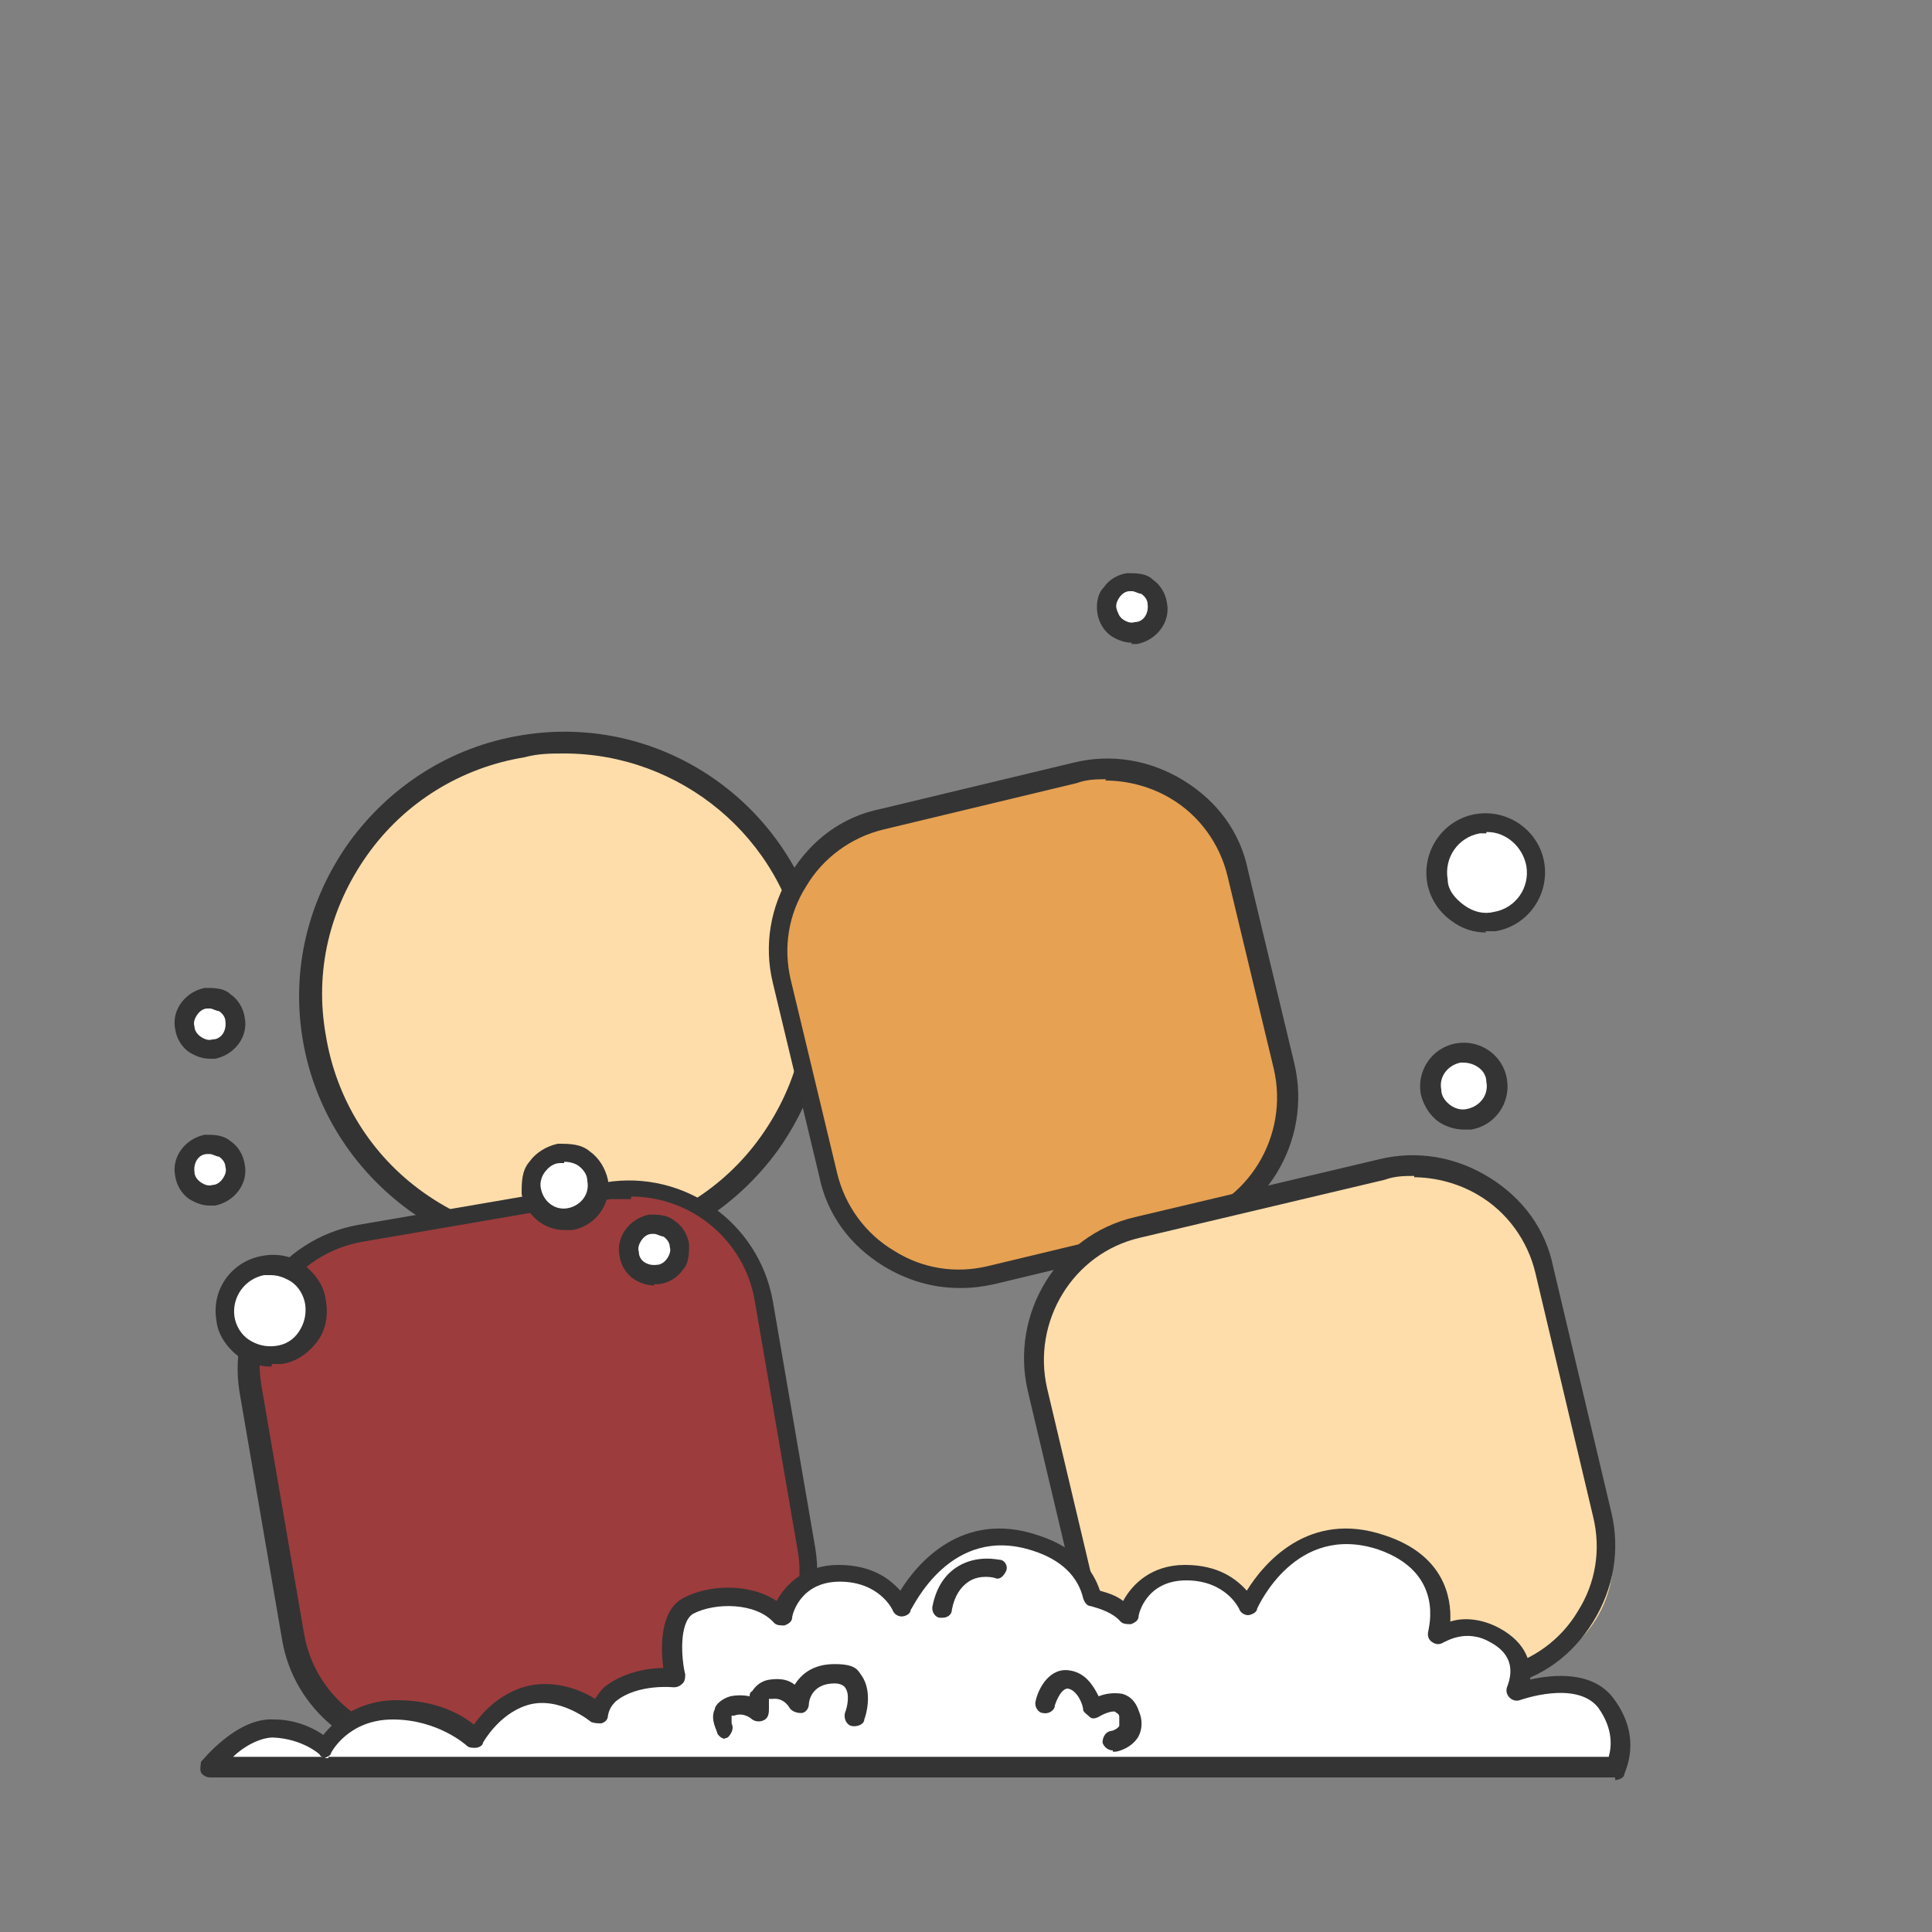 <svg viewBox="0 0 150 150" version="1.1" xmlns="http://www.w3.org/2000/svg" id="Calque_1">
  
  <rect x="0" y="0" width="150" height="150" fill="#808080" stroke="none"/>
  
  <defs>
    <style>
      .st0 {
        fill: #ffebd2;
      }

      .st1 {
        fill: #9d3c3d;
      }

      .st2 {
        fill: #fedaa7;
      }

      .st3 {
        fill: #f39978;
      }

      .st4 {
        fill: #fff;
      }

      .st5 {
        fill: #343434;
      }

      .st6 {
        fill: #e6a153;
      }

      .st7 {
        fill: #fda;
      }

      .st8 {
        fill: #333;
      }
    </style>
  </defs>
  <g>
    <g>
      <circle r="19.6" cy="77.3" cx="43.8" class="st7"></circle>
      <path d="M43.7,97.8c-4.2,0-8.4-1.3-11.9-3.8-4.4-3.2-7.4-7.9-8.3-13.3-.9-5.4.4-10.8,3.6-15.3,3.2-4.4,7.9-7.4,13.3-8.3,11.2-1.9,21.7,5.7,23.6,16.9h0c.9,5.4-.4,10.8-3.6,15.3-3.2,4.4-7.9,7.4-13.3,8.3-1.1.2-2.3.3-3.4.3h0ZM43.8,58.5c-1,0-2,0-3.1.3-4.9.8-9.3,3.5-12.2,7.6-2.9,4.1-4.1,9-3.2,14,.8,4.9,3.5,9.3,7.6,12.2,4.1,2.9,9,4.1,14,3.2,4.9-.8,9.3-3.5,12.2-7.6s4.1-9,3.2-14h0c-1.5-9.2-9.5-15.7-18.5-15.7h0Z" class="st8"></path>
    </g>
    <g>
      <rect transform="translate(-16.2 20.7) rotate(-13.4)" ry="9.9" rx="9.9" height="36.3" width="36.3" y="61.3" x="62" class="st6"></rect>
      <path d="M74.5,100c-2.1,0-4.1-.6-5.9-1.7-2.6-1.6-4.4-4-5-7l-3.6-15c-.7-2.9-.2-5.9,1.4-8.5s4-4.4,7-5l15-3.6c2.9-.7,5.9-.2,8.5,1.4,2.6,1.6,4.4,4,5,7l3.6,15c1.4,6-2.3,12.1-8.3,13.5l-15,3.6c-.9.2-1.7.3-2.6.3h0ZM85.9,60.5c-.7,0-1.5,0-2.3.3l-15,3.6c-2.5.6-4.7,2.2-6,4.4-1.4,2.2-1.8,4.8-1.2,7.3l3.6,15c.6,2.5,2.2,4.7,4.4,6,2.2,1.4,4.8,1.8,7.3,1.2l15-3.6c5.2-1.2,8.4-6.5,7.2-11.7l-3.6-15c-.6-2.5-2.2-4.7-4.4-6-1.5-.9-3.3-1.4-5.1-1.4h0Z" class="st5"></path>
    </g>
    <g>
      <rect transform="translate(-18.6 8.6) rotate(-9.7)" ry="10.2" rx="10.2" height="40.5" width="40.5" y="93.9" x="20.8" class="st1"></rect>
      <path d="M33,136.6c-5.4,0-10.2-3.9-11.1-9.3l-3.3-19.2c-1-6.1,3.1-11.9,9.2-13l19.2-3.3c6.1-1,11.9,3.1,13,9.2l3.3,19.2c1,6.1-3.1,11.9-9.2,13l-19.2,3.3c-.6.1-1.3.2-1.9.2h0ZM49,93.1h-1.6l-19.2,3.3c-5.3.9-8.8,5.9-7.9,11.2l3.3,19.2c.9,5.3,5.9,8.8,11.2,7.9l19.2-3.3c2.6-.4,4.8-1.8,6.3-4,1.5-2.1,2.1-4.7,1.6-7.2l-3.3-19.2c-.8-4.7-4.9-8.1-9.6-8.1h0v.2Z" class="st8"></path>
    </g>
    <g>
      <rect transform="translate(-23.3 26.9) rotate(-13.4)" ry="8.8" rx="8.8" height="40.5" width="40.5" y="92.3" x="82.4" class="st7"></rect>
      <path d="M95.3,135.7c-5.1,0-9.7-3.5-11-8.7l-4.5-19c-1.4-6,2.3-12.1,8.3-13.5l19-4.5c2.9-.7,5.9-.2,8.5,1.4s4.4,4,5,7l4.5,19c.7,2.9.2,5.9-1.4,8.5s-4,4.4-7,5l-19,4.5c-.9.2-1.7.3-2.6.3h.2ZM109.8,91.3c-.7,0-1.5,0-2.3.3l-19,4.5c-5.2,1.2-8.4,6.5-7.2,11.7l4.5,19c1.2,5.2,6.5,8.4,11.7,7.2l19-4.5c2.5-.6,4.7-2.2,6-4.4,1.4-2.2,1.8-4.8,1.2-7.3l-4.5-19c-.6-2.5-2.2-4.7-4.4-6-1.5-.9-3.3-1.4-5.1-1.4h.1Z" class="st5"></path>
    </g>
    <g>
      <path d="M124.7,132.2c-2-2.7-7-.8-7-.8.5-1.2.8-3.2-1.7-4.5-2.4-1.3-4.4,0-4.4,0,0,0,1.7-5.2-4.4-7.2-7.2-2.4-10.4,5-10.4,5,0,0-1.1-2.7-4.8-2.7s-4.4,3.4-4.4,3.4c-.7-.8-1.7-1.2-2.8-1.4-.4-1.5-1.5-3.3-4.4-4.2-7.2-2.4-10.4,5-10.4,5,0,0-1.1-2.7-4.8-2.7s-4.4,3.4-4.4,3.4c-1.6-1.9-5.2-2-7.3-.8-2,1.2-1,5.6-1,5.6,0,0-3-.4-5.1,1.3-.5.4-.7.9-.9,1.5,0,0-2.8-2.4-5.8-1.4-2.6.8-3.8,3.3-3.8,3.3,0,0-2.3-2.3-6.2-2.3s-5.5,3-5.5,3c0,0-1.5-1.4-4-1.5s-5,3-5,3h109.1s1.3-2.3-.7-5h.1Z" class="st4"></path>
      <path d="M125.4,138H16.3c-.3,0-.6-.2-.7-.4-.1-.3,0-.6,0-.8.1-.1,2.8-3.5,5.7-3.3,1.7,0,3.1.7,3.8,1.2.8-1,2.6-2.7,5.7-2.7s5,1.1,6,1.9c.6-.9,1.9-2.3,3.8-2.9,2.3-.7,4.5.2,5.6.9.2-.3.4-.6.7-.9,1.5-1.2,3.5-1.5,4.6-1.5-.2-1.5-.3-4.4,1.5-5.4,2-1.1,5.2-1.2,7.3.2.7-1.3,2.2-2.8,4.8-2.8s4,1.1,4.8,2c1.3-2.1,4.8-6.3,10.7-4.3,3.1,1,4.3,2.8,4.8,4.3.7.2,1.3.4,1.8.8.7-1.3,2.2-2.8,4.8-2.8s4,1.1,4.8,2c1.3-2.1,4.8-6.3,10.7-4.3,4.6,1.5,5.2,4.8,5.1,6.7.9-.3,2.3-.3,3.8.5,2.2,1.2,2.5,2.8,2.4,4,1.8-.4,4.9-.7,6.5,1.5h0c2.3,3.1.8,5.7.8,5.9s-.4.4-.7.4h0v-.2h0ZM25.5,136.4h99.4c.2-.7.4-2.1-.8-3.8-1.7-2.2-6.1-.6-6.1-.6-.3.1-.6,0-.8-.2-.2-.2-.3-.5-.2-.8.6-1.5.2-2.7-1.3-3.5-1.9-1.1-3.5,0-3.6,0-.3.2-.6.2-.9,0s-.4-.5-.3-.9c0-.2,1.3-4.5-3.9-6.3-6.4-2.1-9.3,4.4-9.4,4.6,0,.3-.5.5-.7.5-.3,0-.6-.2-.7-.5,0,0-1-2.2-4.1-2.2s-3.7,2.6-3.7,2.8c0,.3-.3.5-.6.6-.3,0-.6,0-.8-.2-.6-.7-1.6-1-2.3-1.2-.3,0-.5-.3-.6-.6-.4-1.7-1.7-3-3.9-3.7-6.4-2.1-9.3,4.4-9.5,4.6,0,.3-.4.5-.7.5h0c-.3,0-.6-.2-.7-.5,0,0-1-2.2-4.1-2.2s-3.7,2.6-3.7,2.8c0,.3-.3.5-.6.6-.3,0-.6,0-.8-.2-1.4-1.6-4.6-1.6-6.3-.7-1.1.7-.9,3.5-.6,4.7,0,.2,0,.5-.2.7s-.4.3-.7.3c0,0-2.8-.3-4.5,1.1-.3.3-.5.6-.6,1.1,0,.3-.2.5-.5.6-.3,0-.5,0-.8-.1,0,0-2.5-2.1-5-1.3-2.2.7-3.4,2.9-3.4,2.9,0,.2-.3.4-.6.4s-.5,0-.7-.2c0,0-2.2-2-5.7-2s-4.8,2.6-4.8,2.6c0,.2-.3.3-.5.4h.3,0ZM18.1,136.4h7c-.1,0-.2,0-.3-.2,0,0-1.3-1.2-3.6-1.3-1,0-2.3.7-3.1,1.5h0Z" class="st5"></path>
    </g>
    <g>
      <circle r="2.6" cy="92.1" cx="43.8" class="st4"></circle>
      <path d="M43.8,95.5c-1.6,0-3-1.2-3.3-2.8,0-.9,0-1.8.6-2.5.5-.7,1.3-1.2,2.2-1.4.9,0,1.8,0,2.5.6.7.5,1.2,1.3,1.4,2.2h0c.3,1.8-.9,3.6-2.8,3.9,0,0-.6,0-.6,0ZM43.8,90.3h-.3c-.5,0-.9.3-1.2.7-.3.4-.4.9-.3,1.3.2,1,1.1,1.7,2.1,1.5s1.7-1.1,1.5-2.1h0c0-.5-.3-.9-.7-1.2-.3-.2-.7-.3-1.1-.3h0Z" class="st8"></path>
    </g>
    <g>
      <circle r="2.6" cy="84.3" cx="113.7" class="st4"></circle>
      <path d="M113.7,87.7c-.7,0-1.4-.2-2-.6-.7-.5-1.2-1.3-1.4-2.2-.3-1.8.9-3.6,2.8-3.9,1.8-.3,3.6.9,3.9,2.8h0c.3,1.8-.9,3.6-2.8,3.9h-.6,0ZM113.7,82.5h-.3c-1,.2-1.7,1.1-1.5,2.1,0,.5.3.9.7,1.2.4.3.9.4,1.3.3,1-.2,1.7-1.1,1.5-2.1,0-.9-.9-1.5-1.8-1.5h.1Z" class="st5"></path>
    </g>
    <g>
      <circle r="2" cy="90.8" cx="16.3" class="st4"></circle>
      <path d="M16.3,93.6c-.6,0-1.1-.2-1.6-.5-.6-.4-1-1.1-1.1-1.8-.3-1.5.8-2.9,2.3-3.2.7,0,1.4,0,2,.5.6.4,1,1.1,1.1,1.8h0c.3,1.5-.8,2.9-2.3,3.2h-.5.1ZM16.3,89.6h-.2c-.7,0-1.1.7-1,1.4,0,.3.2.6.5.8.3.2.6.3.9.2.3,0,.6-.2.8-.5.2-.3.3-.6.2-.9h0c0-.3-.2-.6-.5-.8-.2,0-.5-.2-.7-.2h0Z" class="st8"></path>
    </g>
    <g>
      <circle r="2" cy="97" cx="50.8" class="st4"></circle>
      <path d="M50.8,99.8c-1.3,0-2.5-.9-2.7-2.3-.3-1.5.8-2.9,2.3-3.2.7,0,1.4,0,2,.5.6.4,1,1.1,1.1,1.8h0c0,.7,0,1.5-.5,2-.4.6-1.1,1-1.8,1.1h-.5.1ZM50.8,95.8h-.2c-.3,0-.6.2-.8.5s-.3.6-.2.9c0,.7.7,1.1,1.4,1,.3,0,.6-.2.8-.5s.3-.6.2-.9h0c0-.3-.2-.6-.5-.8-.2,0-.5-.2-.7-.2h0Z" class="st8"></path>
    </g>
    <g>
      <circle r="3.6" cy="101.8" cx="21" class="st4"></circle>
      <path d="M21,106.1c-.9,0-1.8-.3-2.5-.8-.9-.7-1.6-1.7-1.7-2.8-.4-2.4,1.2-4.6,3.6-5,1.1-.2,2.3,0,3.2.7.9.7,1.6,1.7,1.7,2.8.2,1.1,0,2.3-.7,3.2-.7.9-1.7,1.6-2.8,1.7h-.7v.2h-.1ZM21,99h-.5c-1.5.3-2.5,1.7-2.3,3.2.1.7.5,1.4,1.1,1.8s1.3.6,2.1.5,1.4-.5,1.8-1.1.6-1.3.5-2.1h0c-.1-.7-.5-1.4-1.1-1.8-.5-.3-1-.5-1.6-.5h0Z" class="st8"></path>
    </g>
    <g>
      <circle r="2" cy="79.5" cx="16.3" class="st4"></circle>
      <path d="M16.3,82.2c-.6,0-1.1-.2-1.6-.5-.6-.4-1-1.1-1.1-1.8-.3-1.5.8-2.9,2.3-3.2.7,0,1.5,0,2,.5.6.4,1,1.1,1.1,1.8h0c.3,1.5-.8,2.9-2.3,3.2h-.5.1ZM16.3,78.3h-.2c-.3,0-.6.2-.8.5s-.3.6-.2.9c0,.3.2.6.5.8.3.2.6.3.9.2.7,0,1.1-.7,1-1.4,0-.3-.2-.6-.5-.8-.2,0-.5-.2-.7-.2h0Z" class="st8"></path>
    </g>
    <path d="M86.4,135.9c-.4,0-.7-.3-.8-.6,0-.4.2-.8.6-.9.2,0,.6-.2.7-.4v-.7c0-.3-.3-.3-.3-.4-.3-.1-1,.2-1.3.4-.2.1-.5.2-.7,0s-.4-.3-.5-.5c0-.5-.5-1.6-1.2-1.7-.6,0-1,1.3-1,1.3,0,.4-.5.7-.9.6-.4,0-.7-.5-.6-.9.2-1,1.1-2.7,2.7-2.4,1.2.2,1.8,1.2,2.2,2,.5-.2,1.1-.3,1.8-.2.4.1,1,.4,1.3,1.3.4.9.2,1.6,0,2-.5.9-1.6,1.2-1.8,1.2h-.2,0Z" class="st5"></path>
    <path d="M56.4,135c-.3,0-.5-.1-.7-.4,0-.2-.6-1.1-.2-1.9,0-.3.5-.8,1.2-1,.5-.1,1-.1,1.5,0,0-.1,0-.3.2-.4.2-.3.6-.8,1.4-.9.8-.1,1.4,0,1.9.4.5-.8,1.4-1.6,3.1-1.6s1.8.5,2.1.9c.9,1.3.3,3.2.2,3.4,0,.4-.6.6-1,.5s-.6-.6-.5-1c.2-.5.4-1.5,0-2,0,0-.2-.3-.8-.3-1.8,0-2,1.4-2,1.6,0,.4-.3.7-.6.7s-.7-.1-.9-.4c0,0-.4-.8-1.3-.7h-.3v.7c0,.3,0,.7-.3.9s-.7.2-1,0c0,0-.6-.6-1.4-.3h-.2v.6c.2.4,0,.8-.3,1.1,0,0-.3.1-.4.1h.3Z" class="st5"></path>
    <path d="M73.2,125.6h-.2c-.4,0-.7-.5-.6-.9.3-1.5,1-2.5,2-3.1,1.5-.9,3.1-.5,3.2-.5.4,0,.7.5.5.9s-.5.7-.9.5c0,0-1.1-.3-2,.3-.6.4-1.1,1.1-1.3,2.2,0,.4-.4.6-.7.6h0Z" class="st5"></path>
    <g>
      <circle r="3.9" cy="67.8" cx="115.4" class="st4"></circle>
      <path d="M115.4,72.4c-1,0-1.9-.3-2.7-.9-1-.7-1.7-1.8-1.9-3-.4-2.5,1.3-4.9,3.8-5.3,2.5-.4,4.9,1.3,5.3,3.8h0c.4,2.5-1.3,4.9-3.8,5.3h-.8,0ZM115.4,64.7h-.5c-1.7.3-2.8,1.9-2.5,3.6,0,.8.6,1.5,1.3,2s1.5.7,2.3.5c1.7-.3,2.8-1.9,2.5-3.6-.3-1.5-1.6-2.6-3-2.6h-.1Z" class="st5"></path>
    </g>
    <g>
      <circle r="2" cy="47.1" cx="87.9" class="st4"></circle>
      <path d="M87.9,49.9c-.6,0-1.1-.2-1.6-.5-.6-.4-1-1.1-1.1-1.8s0-1.5.5-2c.4-.6,1.1-1,1.8-1.1.7,0,1.5,0,2,.5.6.4,1,1.1,1.1,1.8h0c.3,1.5-.8,2.9-2.3,3.2h-.5,0ZM87.9,45.9h-.2c-.3,0-.6.2-.8.5-.2.3-.3.6-.2.9s.2.6.5.8.6.3.9.2c.7,0,1.1-.7,1-1.4,0-.3-.2-.6-.5-.8-.2,0-.5-.2-.7-.2h0Z" class="st5"></path>
    </g>
  </g>
  <g>
    <g>
      <g>
        <rect transform="translate(-1.8 133.2) rotate(-13.4)" ry="12.2" rx="12.2" height="36.6" width="36.6" y="55.8" x="548" class="st0"></rect>
        <path d="M560.5,95c-5.1,0-9.8-3.5-11-8.7l-3.6-15.1c-1.5-6.1,2.3-12.2,8.4-13.6l15.1-3.6c3-.7,6-.2,8.6,1.4,2.6,1.6,4.4,4.1,5.1,7l3.6,15.1c1.5,6.1-2.3,12.2-8.4,13.6l-15.1,3.6c-.9.2-1.7.3-2.6.3h0ZM572,55.2c-.8,0-1.5,0-2.3.3l-15.1,3.6c-5.3,1.2-8.5,6.5-7.3,11.8l3.6,15.1c1.2,5.3,6.5,8.5,11.8,7.3l15.1-3.6c5.3-1.2,8.5-6.5,7.3-11.8l-3.6-15.1c-.6-2.5-2.2-4.7-4.4-6.1-1.6-1-3.3-1.5-5.1-1.5h0Z" class="st8"></path>
      </g>
      <g>
        <circle transform="translate(227.1 512.3) rotate(-63.4)" r="18.6" cy="72.4" cx="528.1" class="st2"></circle>
        <path d="M528,91.7c-9.3,0-17.5-6.7-19.1-16.2-1.7-10.5,5.4-20.5,15.9-22.3,10.6-1.7,20.5,5.4,22.3,15.9h0c.8,5.1-.3,10.2-3.4,14.4-3,4.2-7.5,7-12.6,7.8-1.1.2-2.1.3-3.2.3h.1ZM528,54.5c-1,0-1.9,0-2.9.2-9.7,1.6-16.3,10.8-14.6,20.5,1.6,9.7,10.8,16.3,20.5,14.6,9.7-1.6,16.3-10.8,14.6-20.5h0c-1.5-8.7-9-14.9-17.6-14.9h0Z" class="st8"></path>
      </g>
      <g>
        <rect transform="translate(-11.1 87.5) rotate(-9.7)" ry="12.8" rx="12.8" height="38.3" width="38.3" y="90.2" x="490.7" class="st3"></rect>
        <path d="M502.8,130.6c-5.4,0-10.2-3.9-11.2-9.4l-2.9-16.9c-1-6.1,3.1-12,9.3-13.1l16.9-2.9c6.1-1,12,3.1,13.1,9.3l2.9,16.9c.5,3-.2,6-1.9,8.5s-4.4,4.1-7.3,4.6l-16.9,2.9c-.6.1-1.3.2-1.9.2h0ZM516.8,89.7h-1.7l-16.9,2.9c-5.3.9-8.9,6-8,11.3l2.9,16.9c.4,2.6,1.9,4.8,4,6.3s4.7,2.1,7.3,1.7l16.9-2.9c2.6-.4,4.8-1.9,6.3-4s2.1-4.7,1.7-7.3l-2.9-16.9c-.8-4.8-5-8.1-9.6-8.1h0Z" class="st8"></path>
      </g>
      <g>
        <rect transform="translate(199 536.1) rotate(-62.7)" ry="13.6" rx="13.6" height="40.8" width="40.8" y="84.3" x="519.1" class="st0"></rect>
        <path d="M543.8,129.2c-1.7,0-3.5-.4-5.2-1.3l-17.5-9c-2.7-1.4-4.7-3.7-5.6-6.6-.9-2.9-.7-5.9.7-8.6l9-17.5c2.9-5.6,9.7-7.7,15.3-4.9l17.5,9c5.5,2.9,7.7,9.7,4.9,15.3l-9,17.5c-2,3.9-6,6.1-10.1,6.1h0ZM535.4,81.6c-3.5,0-7,1.9-8.7,5.3l-9,17.5c-1.2,2.3-1.4,5-.6,7.5s2.5,4.5,4.8,5.7l17.5,9c4.8,2.5,10.7.6,13.2-4.2l9-17.5c2.5-4.8.6-10.7-4.2-13.2l-17.5-9c-1.4-.7-3-1.1-4.5-1.1h0Z" class="st8"></path>
      </g>
      <g>
        <rect transform="translate(-8.9 140.7) rotate(-13.4)" ry="13.6" rx="13.6" height="40.8" width="40.8" y="87.7" x="574.1" class="st2"></rect>
        <path d="M587.1,131.3c-2.1,0-4.1-.6-5.9-1.7-2.6-1.6-4.4-4.1-5.1-7l-4.6-19.1c-.7-2.9-.2-6,1.4-8.6s4.1-4.4,7-5.1l19.1-4.6c6.1-1.5,12.2,2.3,13.6,8.4l4.6,19.1c1.5,6.1-2.3,12.2-8.4,13.6l-19.1,4.6c-.9.2-1.8.3-2.6.3h0ZM601.7,86.6c-.8,0-1.5,0-2.3.3l-19.1,4.6c-2.5.6-4.7,2.2-6.1,4.4-1.4,2.2-1.8,4.8-1.2,7.4l4.6,19.1c.6,2.5,2.2,4.7,4.4,6.1,2.2,1.4,4.8,1.8,7.4,1.2l19.1-4.6c5.3-1.2,8.5-6.5,7.3-11.8l-4.6-19.1c-1.1-4.5-5.1-7.5-9.5-7.5h0Z" class="st8"></path>
      </g>
      <g>
        <circle r="17.7" cy="108.2" cx="568.8" class="st3"></circle>
        <path d="M568.8,126.7c-8.8,0-16.7-6.4-18.2-15.4-.8-4.9.3-9.7,3.2-13.7s7.1-6.7,12-7.5c10-1.7,19.6,5.1,21.2,15.2.8,4.9-.3,9.7-3.2,13.7s-7.1,6.7-12,7.5c-1,.2-2,.3-3,.3h0ZM568.8,91.3c-.9,0-1.8,0-2.8.2-4.4.7-8.4,3.2-11,6.8-2.6,3.7-3.7,8.2-2.9,12.6,1.5,9.2,10.2,15.4,19.4,13.9s15.4-10.2,13.9-19.4c-1.4-8.3-8.6-14.1-16.7-14.1h0Z" class="st8"></path>
      </g>
      <g>
        <path d="M607.7,126.2c-2-2.7-7-.8-7-.8.5-1.2.8-3.2-1.7-4.5-2.4-1.3-4.4,0-4.4,0,0,0,1.7-5.3-4.4-7.3-7.3-2.4-10.5,5.1-10.5,5.1,0,0-1.2-2.7-4.8-2.7s-4.5,3.4-4.5,3.4c-.7-.8-1.7-1.2-2.8-1.4-.4-1.5-1.5-3.3-4.5-4.3-7.3-2.4-10.5,5.1-10.5,5.1,0,0-1.2-2.7-4.8-2.7s-4.5,3.4-4.5,3.4c-1.7-1.9-5.3-2-7.3-.8s-1,5.6-1,5.6c0,0-3.1-.4-5.1,1.3-.5.4-.8,1-.9,1.5,0,0-2.8-2.4-5.8-1.4-2.6.8-3.9,3.3-3.9,3.3,0,0-2.3-2.3-6.3-2.3s-5.5,3-5.5,3c0,0-1.5-1.4-4.1-1.5s-5,3-5,3h109.9s1.3-2.3-.7-5h.1Z" class="st4"></path>
        <path d="M608.5,132h-109.9c-.3,0-.6-.2-.7-.4-.1-.3,0-.6,0-.8.1-.1,2.8-3.5,5.7-3.3,1.8,0,3.1.7,3.8,1.2.8-1,2.6-2.7,5.7-2.7s5,1.2,6.1,1.9c.6-.9,1.9-2.3,3.8-2.9,2.3-.8,4.5.2,5.7.9.2-.3.4-.6.8-.9,1.5-1.2,3.5-1.5,4.7-1.5-.2-1.5-.3-4.4,1.5-5.5,2-1.2,5.3-1.2,7.4.2.7-1.3,2.2-2.8,4.8-2.8s4,1.1,4.8,2c1.4-2.1,4.8-6.3,10.8-4.4,3.1,1,4.4,2.8,4.8,4.4.7.2,1.3.4,1.8.8.7-1.3,2.2-2.8,4.8-2.8s4,1.1,4.8,2c1.4-2.1,4.8-6.3,10.8-4.4,4.6,1.5,5.2,4.8,5.1,6.7,1-.3,2.3-.3,3.8.5,2.2,1.2,2.5,2.8,2.4,4.1,1.8-.4,4.9-.7,6.6,1.5h0c2.3,3.1.8,5.8.8,5.9,0,.2-.4.4-.7.4h0ZM507.9,130.4h100.1c.2-.7.4-2.1-.8-3.8h0c-1.7-2.2-6.1-.6-6.1-.6-.3,0-.6,0-.8-.2s-.3-.6-.2-.8c.6-1.5.2-2.7-1.3-3.5-1.9-1.1-3.5,0-3.6,0-.3.2-.6.2-.9,0s-.4-.6-.3-.9c0-.2,1.4-4.6-3.9-6.3-6.5-2.1-9.4,4.4-9.5,4.7s-.4.5-.7.5h0c-.3,0-.6-.2-.7-.5,0,0-1-2.3-4.1-2.3s-3.7,2.7-3.7,2.8c0,.3-.3.5-.6.6-.3,0-.6,0-.8-.2-.6-.7-1.6-1-2.3-1.2-.3,0-.5-.3-.6-.6-.4-1.7-1.7-3-3.9-3.7-6.5-2.1-9.4,4.4-9.5,4.7,0,.3-.4.5-.7.5h0c-.3,0-.6-.2-.7-.5,0,0-1-2.3-4.1-2.3s-3.7,2.7-3.7,2.8c0,.3-.3.5-.6.6-.3,0-.6,0-.8-.2-1.4-1.6-4.6-1.7-6.4-.7-1.2.7-.9,3.5-.6,4.8,0,.2,0,.5-.2.7s-.4.3-.7.3c0,0-2.8-.3-4.5,1.2-.3.3-.5.6-.6,1.1,0,.3-.2.5-.5.6h-.8s-2.5-2.1-5-1.3c-2.3.7-3.4,2.9-3.4,2.9,0,.2-.3.4-.6.4s-.5,0-.7-.2c0,0-2.2-2.1-5.7-2.1s-4.8,2.6-4.8,2.6c0,.2-.3.3-.5.4h0l-.2-.2h0ZM500.4,130.4h7c-.1,0-.2,0-.3-.2,0,0-1.4-1.2-3.6-1.3-1,0-2.3.7-3.2,1.5h.1Z" class="st8"></path>
      </g>
      <g>
        <circle transform="translate(183.8 521.4) rotate(-63.4)" r="2.6" cy="111.9" cx="513.9" class="st4"></circle>
        <path d="M513.8,115.3c-.7,0-1.4-.2-2-.6-.7-.5-1.2-1.3-1.4-2.2s0-1.8.6-2.5,1.3-1.2,2.2-1.4,1.8,0,2.5.6,1.2,1.3,1.4,2.2,0,1.8-.6,2.5-1.3,1.2-2.2,1.4h-.6,0ZM513.8,110.1h-.3c-.5,0-.9.3-1.2.7-.3.4-.4.9-.3,1.4,0,.5.3.9.7,1.2.4.3.9.4,1.4.3.5,0,.9-.3,1.2-.7.3-.4.4-.9.3-1.4,0-.5-.3-.9-.7-1.2-.3-.2-.7-.3-1.1-.3h0Z" class="st8"></path>
      </g>
      <g>
        <circle r="2.6" cy="78" cx="601" class="st4"></circle>
        <path d="M601,81.3c-.7,0-1.4-.2-2-.6-.7-.5-1.2-1.3-1.4-2.2-.3-1.8.9-3.6,2.8-3.9.9,0,1.8,0,2.5.6.7.5,1.2,1.3,1.4,2.2h0c.3,1.8-.9,3.6-2.8,3.9h-.6,0ZM601,76.1h-.3c-1,.2-1.7,1.1-1.5,2.1,0,.5.3.9.7,1.2.4.3.9.4,1.4.3,1-.2,1.7-1.1,1.5-2.1,0-.5-.3-.9-.7-1.2-.3-.2-.7-.3-1.1-.3h0Z" class="st8"></path>
      </g>
      <g>
        <circle r="2" cy="80.6" cx="504.4" class="st4"></circle>
        <path d="M504.4,83.3c-.6,0-1.1-.2-1.6-.5-.6-.4-1-1.1-1.1-1.8s0-1.5.5-2.1c.4-.6,1.1-1,1.8-1.1s1.5,0,2.1.5c.6.4,1,1.1,1.1,1.8h0c.3,1.5-.8,2.9-2.3,3.2h-.5ZM504.4,79.4h-.2c-.3,0-.6.2-.8.5-.2.3-.3.6-.2.9,0,.3.2.6.5.8.3.2.6.3.9.2.7,0,1.1-.7,1-1.4,0-.3-.2-.6-.5-.8-.2,0-.5-.2-.7-.2h0Z" class="st8"></path>
      </g>
      <g>
        <circle r="2" cy="67" cx="606.1" class="st4"></circle>
        <path d="M606.1,69.8c-1.3,0-2.5-1-2.7-2.3,0-.7,0-1.5.5-2.1.4-.6,1.1-1,1.8-1.1,1.5-.3,2.9.8,3.2,2.3h0c.3,1.5-.8,2.9-2.3,3.2h-.5ZM606.1,65.8h-.2c-.3,0-.6.2-.8.5s-.3.6-.2.9c0,.7.7,1.1,1.4,1,.3,0,.6-.2.8-.5s.3-.6.2-.9h0c0-.6-.6-1-1.2-1h0Z" class="st8"></path>
      </g>
      <g>
        <circle r="2" cy="40.1" cx="548.2" class="st4"></circle>
        <path d="M548.2,42.8c-1.3,0-2.5-1-2.7-2.3,0-.7,0-1.5.5-2.1.4-.6,1.1-1,1.8-1.1s1.5,0,2.1.5c.6.4,1,1.1,1.1,1.8h0c0,.7,0,1.5-.5,2.1-.4.6-1.1,1-1.8,1.1h-.5,0ZM548.2,38.9h-.2c-.3,0-.6.2-.8.5s-.3.6-.2.9c0,.3.2.6.5.8s.6.3.9.2c.3,0,.6-.2.8-.5s.3-.6.2-.9h0c0-.3-.2-.6-.5-.8-.2,0-.5-.2-.7-.2h0Z" class="st8"></path>
      </g>
      <g>
        <circle r="2" cy="49" cx="541.6" class="st4"></circle>
        <path d="M541.6,51.8c-.6,0-1.1-.2-1.6-.5-.6-.4-1-1.1-1.1-1.8-.3-1.5.8-2.9,2.3-3.2.7,0,1.5,0,2.1.5.6.4,1,1.1,1.1,1.8h0c.3,1.5-.8,2.9-2.3,3.2h-.5ZM541.6,47.8h-.2c-.7,0-1.1.7-1,1.4,0,.3.2.6.5.8s.6.3.9.2c.3,0,.6-.2.8-.5s.3-.6.2-.9h0c0-.3-.2-.6-.5-.8-.2,0-.5-.2-.7-.2h0Z" class="st8"></path>
      </g>
      <g>
        <circle r="2" cy="127.9" cx="618.9" class="st4"></circle>
        <path d="M618.9,130.6c-.6,0-1.1-.2-1.6-.5-.6-.4-1-1.1-1.1-1.8-.3-1.5.8-2.9,2.3-3.2s2.9.8,3.2,2.3h0c0,.7,0,1.5-.5,2.1-.4.6-1.1,1-1.8,1.1h-.5ZM618.9,126.7h-.2c-.3,0-.6.2-.8.5s-.3.6-.2.9c0,.3.2.6.5.8s.6.3.9.2c.3,0,.6-.2.8-.5s.3-.6.2-.9h0c0-.6-.6-1-1.2-1h0Z" class="st8"></path>
      </g>
      <g>
        <circle r="2" cy="109.9" cx="497.3" class="st4"></circle>
        <path d="M497.3,112.7c-1.3,0-2.5-1-2.7-2.3-.3-1.5.8-2.9,2.3-3.2,1.5-.2,2.9.8,3.2,2.3h0c.3,1.5-.8,2.9-2.3,3.2h-.5ZM497.3,108.7h-.2c-.7,0-1.1.7-1,1.4s.7,1.1,1.4,1c.3,0,.6-.2.8-.5.2-.3.3-.6.2-.9h0c0-.6-.6-1-1.2-1h0Z" class="st8"></path>
      </g>
      <path d="M569.2,129.9c-.4,0-.7-.3-.8-.6,0-.4.2-.8.6-.9.2,0,.6-.2.7-.4v-.7c0-.3-.3-.3-.3-.4-.3,0-1,.2-1.4.4-.2,0-.5.2-.7,0s-.4-.3-.5-.6c0-.5-.6-1.6-1.2-1.7-.6,0-1,1.3-1,1.3,0,.4-.5.7-.9.6-.4,0-.7-.5-.6-.9.2-1,1.1-2.7,2.7-2.5,1.2.2,1.8,1.2,2.2,2,.5-.2,1.2-.3,1.8-.2.4,0,1,.4,1.3,1.3.4.9.2,1.6,0,2-.5,1-1.7,1.2-1.8,1.2h0Z" class="st8"></path>
      <path d="M539,129c-.3,0-.5-.1-.7-.4,0-.2-.6-1.1-.2-1.9,0-.3.5-.8,1.2-1h1.5s0-.3.2-.4c.2-.3.6-.8,1.4-.9.8,0,1.4,0,1.9.4.5-.8,1.4-1.6,3.1-1.7,1.1,0,1.8.5,2.1.9.9,1.3.3,3.2.2,3.5,0,.4-.6.6-1,.5-.4,0-.6-.6-.5-1,.2-.5.4-1.6,0-2,0,0-.2-.3-.8-.3h0c-1.9,0-2,1.4-2,1.6,0,.4-.3.7-.6.7s-.7,0-.9-.4c0,0-.4-.8-1.3-.7h-.3v.7c.2.3,0,.8-.3,1s-.7.2-1,0c0,0-.6-.6-1.4-.3h-.2v.6c.2.4,0,.8-.3,1.1,0,0-.3.1-.4.1h.3Z" class="st8"></path>
      <path d="M555.9,119.6h-.2c-.4,0-.7-.5-.6-.9.3-1.5,1-2.5,2.1-3.2,1.5-.9,3.1-.5,3.2-.5.4,0,.7.5.6,1s-.5.7-1,.6c0,0-1.1-.3-2,.3-.6.4-1.1,1.1-1.3,2.2,0,.4-.4.6-.8.6h0Z" class="st8"></path>
    </g>
    <g>
      <circle r="17.8" cy="43.9" cx="601" class="st3"></circle>
      <path d="M601,62.5c-3.8,0-7.6-1.2-10.8-3.5-4-2.9-6.7-7.2-7.5-12.1-.8-4.9.3-9.8,3.2-13.9,2.9-4,7.2-6.7,12.1-7.5,4.9-.8,9.8.3,13.9,3.2s6.7,7.2,7.5,12.1h0c.8,4.9-.3,9.8-3.2,13.9-2.9,4-7.2,6.7-12.1,7.5-1,.2-2.1.3-3.1.3h0ZM601.1,26.8c-.9,0-1.9,0-2.8.2-4.5.8-8.4,3.2-11.1,6.9s-3.7,8.2-3,12.8c1.5,9.3,10.4,15.6,19.7,14.1,4.5-.8,8.4-3.2,11.1-6.9,2.7-3.7,3.7-8.2,3-12.8h0c-.8-4.5-3.2-8.4-6.9-11.1-2.9-2.1-6.4-3.2-9.9-3.2h0Z" class="st5"></path>
    </g>
    <g>
      <circle r="3.9" cy="62.5" cx="598.5" class="st4"></circle>
      <path d="M598.5,67.2c-1,0-1.9-.3-2.7-.9-1-.7-1.7-1.8-1.9-3-.4-2.5,1.3-5,3.8-5.4s5,1.3,5.4,3.8h0c.4,2.5-1.3,5-3.8,5.4h-.8ZM598.5,59.4h-.5c-1.7.3-2.8,1.9-2.6,3.6,0,.8.6,1.5,1.3,2s1.5.7,2.3.5c1.7-.3,2.8-1.9,2.6-3.6-.3-1.5-1.6-2.6-3.1-2.6h0Z" class="st5"></path>
    </g>
  </g>
  <g>
    <g>
      <rect transform="translate(542.8 722.2) rotate(-81.3)" ry="10.6" rx="10.6" height="36.9" width="36.9" y="26.6" x="673.5" class="st3"></rect>
      <path d="M678.8,62.1c-4.8-1.9-7.8-7-7-12.3l2.4-15.4c1-6.2,6.8-10.5,13-9.6l15.4,2.4c3,.5,5.7,2.1,7.5,4.5,1.8,2.4,2.6,5.5,2.1,8.5l-2.4,15.4c-1,6.2-6.8,10.5-13,9.6l-15.4-2.4c-.9,0-1.8-.4-2.6-.7h0ZM704.6,29.3c-.7-.3-1.5-.5-2.2-.6l-15.4-2.4c-5.4-.8-10.4,2.9-11.2,8.3l-2.4,15.4c-.8,5.4,2.9,10.4,8.3,11.2l15.4,2.4c5.4.8,10.4-2.9,11.2-8.3l2.4-15.4c.4-2.6-.2-5.2-1.8-7.3-1.1-1.5-2.6-2.6-4.2-3.3h0Z" class="st8"></path>
    </g>
    <g>
      <circle r="18" cy="63.4" cx="748" class="st3"></circle>
      <path d="M748,82.2c-3.9,0-7.7-1.2-10.9-3.5-4.1-2.9-6.8-7.2-7.6-12.2-.8-4.9.3-9.9,3.2-14s7.2-6.8,12.2-7.6c4.9-.8,9.9.3,14,3.2s6.8,7.2,7.6,12.2h0c.8,4.9-.3,9.9-3.2,14s-7.2,6.8-12.2,7.6c-1,.2-2.1.3-3.1.3ZM748.1,46.1c-.9,0-1.9,0-2.9.2-4.5.8-8.5,3.2-11.2,7-2.7,3.7-3.7,8.3-3,12.9,1.6,9.4,10.5,15.7,19.9,14.2,4.5-.8,8.5-3.2,11.2-7,2.7-3.7,3.7-8.3,3-12.9h0c-.8-4.5-3.2-8.5-7-11.2-3-2.1-6.4-3.2-10-3.2Z" class="st5"></path>
    </g>
    <g>
      <rect transform="translate(2.8 166.8) rotate(-13.4)" ry="12" rx="12" height="36.9" width="36.9" y="52.9" x="692.9" class="st0"></rect>
      <path d="M705.6,92.2c-5.2,0-9.9-3.5-11.1-8.8l-3.6-15.2c-1.5-6.1,2.4-12.3,8.5-13.8l15.2-3.6c3-.7,6-.2,8.6,1.4,2.6,1.6,4.4,4.1,5.1,7.1l3.6,15.2c1.5,6.1-2.4,12.3-8.5,13.8l-15.2,3.6c-.9.2-1.8.3-2.6.3h0ZM717.2,52.1c-.8,0-1.5,0-2.3.3l-15.2,3.6c-5.3,1.3-8.6,6.6-7.3,11.9l3.6,15.2c1.3,5.3,6.6,8.6,11.9,7.3l15.2-3.6c5.3-1.3,8.6-6.6,7.3-11.9l-3.6-15.2c-.6-2.6-2.2-4.7-4.4-6.1-1.6-1-3.4-1.5-5.1-1.5h-.1Z" class="st8"></path>
    </g>
    <g>
      <circle r="18.8" cy="69.3" cx="672.8" class="st2"></circle>
      <path d="M672.8,88.9c-9.4,0-17.7-6.8-19.3-16.3-1.8-10.6,5.4-20.7,16.1-22.5,10.7-1.8,20.7,5.4,22.5,16.1h0c.9,5.1-.4,10.3-3.4,14.6-3,4.2-7.5,7.1-12.7,7.9-1.1.2-2.1.3-3.2.3h0ZM672.8,51.4c-1,0-2,0-3,.2-9.8,1.6-16.4,10.9-14.8,20.7,1.6,9.8,10.9,16.4,20.7,14.8s16.4-10.9,14.8-20.7h0c-1.5-8.8-9.1-15-17.7-15h0Z" class="st8"></path>
    </g>
    <g>
      <rect transform="translate(-8.6 111.8) rotate(-9.7)" ry="11.6" rx="11.6" height="38.6" width="38.6" y="87.4" x="635.1" class="st3"></rect>
      <path d="M647.3,128.2c-5.5,0-10.3-3.9-11.3-9.5l-2.9-17.1c-1.1-6.2,3.1-12.1,9.4-13.2l17.1-2.9c6.2-1.1,12.1,3.1,13.2,9.4l2.9,17.1c.5,3-.2,6-1.9,8.5-1.8,2.5-4.4,4.1-7.4,4.7l-17.1,2.9c-.6.1-1.3.2-1.9.2h0ZM661.5,86.9h-1.7l-17.1,2.9c-5.4.9-9,6-8.1,11.4l2.9,17.1c.4,2.6,1.9,4.9,4,6.4s4.8,2.1,7.4,1.7l17.1-2.9c2.6-.4,4.9-1.9,6.4-4s2.1-4.8,1.7-7.4l-2.9-17.1c-.8-4.8-5-8.2-9.7-8.2h0Z" class="st8"></path>
    </g>
    <g>
      <rect transform="translate(279.8 663.4) rotate(-62.7)" ry="8.9" rx="8.9" height="41.1" width="41.1" y="81.5" x="663.8" class="st0"></rect>
      <path d="M688.7,126.7c-1.8,0-3.6-.4-5.2-1.3l-17.6-9.1c-2.7-1.4-4.7-3.8-5.6-6.7-.9-2.9-.7-6,.7-8.7l9.1-17.6c2.9-5.6,9.8-7.8,15.4-4.9l17.6,9.1c5.6,2.9,7.8,9.8,4.9,15.4l-9.1,17.6c-2,3.9-6,6.2-10.2,6.2h0ZM680.2,78.7c-3.6,0-7,1.9-8.8,5.3l-9.1,17.6c-1.2,2.3-1.4,5-.6,7.5s2.5,4.6,4.9,5.8l17.6,9.1c4.8,2.5,10.8.6,13.3-4.2l9.1-17.6c2.5-4.8.6-10.8-4.2-13.3l-17.6-9.1c-1.4-.7-3-1.1-4.5-1.1h-.1Z" class="st8"></path>
    </g>
    <g>
      <rect transform="translate(-4.3 174.3) rotate(-13.4)" ry="11.3" rx="11.3" height="41.1" width="41.1" y="84.9" x="719.3" class="st2"></rect>
      <path d="M732.4,128.9c-2.1,0-4.1-.6-6-1.7-2.6-1.6-4.4-4.1-5.1-7.1l-4.6-19.3c-.7-3-.2-6,1.4-8.6s4.1-4.4,7.1-5.1l19.3-4.6c6.1-1.5,12.3,2.4,13.8,8.5l4.6,19.3c1.5,6.1-2.4,12.3-8.5,13.8l-19.3,4.6c-.9.2-1.8.3-2.7.3h0ZM747.2,83.7c-.8,0-1.5,0-2.3.3l-19.3,4.6c-2.6.6-4.7,2.2-6.1,4.4-1.4,2.2-1.8,4.9-1.2,7.4l4.6,19.3c.6,2.6,2.2,4.7,4.4,6.1s4.9,1.8,7.4,1.2l19.3-4.6c5.3-1.3,8.6-6.6,7.3-11.9l-4.6-19.3c-1.1-4.5-5.1-7.6-9.6-7.6h0Z" class="st8"></path>
    </g>
    <g>
      <circle r="17.8" cy="105.6" cx="714" class="st3"></circle>
      <path d="M713.9,124.2c-8.9,0-16.8-6.5-18.4-15.6-.8-4.9.3-9.8,3.2-13.9,2.9-4,7.2-6.7,12.1-7.5,10.1-1.7,19.7,5.2,21.4,15.3.8,4.9-.3,9.8-3.2,13.9-2.9,4-7.2,6.7-12.1,7.5-1,.2-2.1.3-3.1.3h0ZM714,88.5c-.9,0-1.9,0-2.8.2-4.5.7-8.4,3.2-11.1,6.9-2.6,3.7-3.7,8.2-2.9,12.7,1.5,9.3,10.3,15.6,19.6,14,9.3-1.5,15.6-10.3,14-19.6-1.4-8.3-8.6-14.2-16.8-14.2h0Z" class="st8"></path>
    </g>
    <g>
      <path d="M753.2,123.7c-2.1-2.7-7.1-.9-7.1-.9.5-1.2.8-3.2-1.7-4.6-2.4-1.3-4.4,0-4.4,0,0,0,1.7-5.3-4.4-7.3-7.3-2.4-10.6,5.1-10.6,5.1,0,0-1.2-2.8-4.9-2.8s-4.5,3.4-4.5,3.4c-.7-.8-1.7-1.2-2.8-1.4-.4-1.6-1.5-3.3-4.5-4.3-7.3-2.4-10.6,5.1-10.6,5.1,0,0-1.2-2.8-4.9-2.8s-4.5,3.4-4.5,3.4c-1.7-1.9-5.3-2-7.4-.8-2.1,1.2-1,5.6-1,5.6,0,0-3.1-.4-5.1,1.3-.5.4-.8,1-.9,1.5,0,0-2.8-2.4-5.9-1.4-2.6.9-3.9,3.4-3.9,3.4,0,0-2.4-2.3-6.3-2.3s-5.6,3.1-5.6,3.1c0,0-1.5-1.4-4.1-1.5s-5.1,3.1-5.1,3.1h110.9s1.3-2.3-.7-5.1h0v.2Z" class="st4"></path>
      <path d="M754,129.6h-110.9c-.3,0-.6-.2-.7-.4v-.8c0-.1,2.8-3.5,5.7-3.4,1.8,0,3.1.7,3.9,1.2.8-1,2.6-2.7,5.8-2.7s5.1,1.2,6.1,1.9c.6-.9,1.9-2.3,3.9-2.9,2.4-.8,4.5.2,5.7.9.2-.4.4-.6.8-.9,1.5-1.3,3.5-1.5,4.7-1.6-.2-1.6-.4-4.4,1.6-5.5,2-1.2,5.3-1.2,7.4.2.7-1.4,2.2-2.9,4.8-2.9s4,1.1,4.8,2.1c1.4-2.2,4.9-6.4,10.9-4.4,3.1,1,4.4,2.9,4.9,4.4.7.2,1.3.4,1.8.8.7-1.4,2.2-2.9,4.9-2.9s4,1.1,4.8,2.1c1.4-2.2,4.9-6.4,10.9-4.4,4.6,1.5,5.3,4.8,5.2,6.8,1-.3,2.3-.4,3.8.5,2.2,1.2,2.5,2.9,2.4,4.1,1.8-.4,4.9-.7,6.6,1.5h0c2.4,3.1.9,5.8.8,5.9,0,.2-.4.4-.7.4h0ZM652.5,128h101c.2-.7.4-2.1-.8-3.8h0c-1.7-2.2-6.1-.6-6.2-.6-.3,0-.6,0-.8-.2s-.3-.6-.2-.9c.6-1.5.2-2.7-1.3-3.6-2-1.1-3.5,0-3.6,0-.3.2-.6.2-.9,0s-.4-.6-.3-.9c0-.2,1.4-4.6-3.9-6.4-6.5-2.1-9.5,4.4-9.6,4.7s-.4.5-.7.5h0c-.3,0-.6-.2-.7-.5,0,0-1-2.3-4.2-2.3s-3.7,2.7-3.7,2.8c0,.3-.3.5-.6.6-.3,0-.6,0-.8-.2-.6-.7-1.6-1.1-2.4-1.2-.3,0-.5-.3-.6-.6-.4-1.8-1.8-3-4-3.8-6.5-2.1-9.5,4.4-9.6,4.7,0,.3-.4.5-.7.5h0c-.3,0-.6-.2-.7-.5,0,0-1-2.3-4.2-2.3s-3.7,2.7-3.7,2.8c0,.3-.3.5-.6.6-.3,0-.6,0-.8-.2-1.4-1.6-4.6-1.7-6.4-.7-1.2.7-.9,3.5-.6,4.8,0,.2,0,.5-.2.7s-.4.3-.7.3c0,0-2.8-.3-4.6,1.2-.3.3-.5.6-.6,1.1,0,.3-.2.5-.5.6h-.8s-2.5-2.1-5.1-1.3c-2.3.7-3.4,2.9-3.4,2.9,0,.2-.3.4-.6.4s-.5,0-.7-.2c0,0-2.2-2.1-5.8-2.1s-4.9,2.6-4.9,2.6c0,.2-.3.3-.5.4h0v.2h0ZM644.9,128h7.1s-.2,0-.3-.2c0,0-1.4-1.2-3.6-1.3-1,0-2.3.7-3.2,1.5h0Z" class="st8"></path>
    </g>
    <g>
      <circle r="2.6" cy="109.3" cx="658.4" class="st4"></circle>
      <path d="M658.4,112.7c-.7,0-1.4-.2-2-.6-.7-.5-1.2-1.3-1.4-2.2s0-1.8.6-2.5,1.3-1.2,2.2-1.4,1.8,0,2.5.6,1.2,1.3,1.4,2.2,0,1.8-.6,2.5-1.3,1.2-2.2,1.4h-.6,0ZM658.4,107.5h-.3c-.5,0-.9.4-1.2.7-.3.4-.4.9-.3,1.4,0,.5.4.9.7,1.2.4.3.9.4,1.4.3.5,0,.9-.4,1.2-.7.3-.4.4-.9.3-1.4,0-.5-.4-.9-.7-1.2-.3-.2-.7-.4-1.1-.4h0Z" class="st8"></path>
    </g>
    <g>
      <circle r="2.6" cy="38.8" cx="730.5" class="st4"></circle>
      <path d="M732.3,41.7c-.6.4-1.3.5-2,.5s-1.7-.5-2.3-1.2c-1.2-1.4-1-3.6.4-4.8.7-.6,1.6-.9,2.5-.8s1.7.5,2.3,1.2h0c1.2,1.4,1,3.6-.4,4.8,0,0-.3.2-.5.3h0ZM729.6,37.2s-.2,0-.2.2c-.8.7-.9,1.8-.2,2.6.3.4.8.6,1.3.6s1,0,1.4-.4c.8-.6.9-1.8.2-2.6-.3-.4-.8-.6-1.3-.6s-.8,0-1.1.3h-.1Z" class="st8"></path>
    </g>
    <g>
      <circle r="2" cy="77.7" cx="648.9" class="st4"></circle>
      <path d="M648.9,80.5c-.6,0-1.1-.2-1.6-.5-.6-.4-1-1.1-1.1-1.8s0-1.5.5-2.1c.4-.6,1.1-1,1.8-1.1s1.5,0,2.1.5c.6.4,1,1.1,1.1,1.8h0c.3,1.5-.8,3-2.3,3.2h-.5ZM648.9,76.5h-.2c-.3,0-.6.2-.8.5s-.3.6-.2.9c0,.3.2.6.5.8.3.2.6.3.9.2.7,0,1.1-.7,1-1.4,0-.3-.2-.6-.5-.8-.2,0-.5-.2-.7-.2h0Z" class="st8"></path>
    </g>
    <g>
      <circle r="2" cy="30.7" cx="724.9" class="st4"></circle>
      <path d="M726.4,33.1c-1.1.7-2.7.5-3.6-.6-.5-.6-.7-1.3-.6-2,0-.7.4-1.4,1-1.9,1.1-1,2.9-.9,3.9.3h0c1,1.2.9,2.9-.3,3.9,0,0-.2.2-.4.3h0ZM724.3,29.6h-.2c-.2.3-.4.6-.4.9s0,.6.3.9c.4.5,1.2.6,1.7.1.2-.2.4-.5.4-.8s0-.6-.3-.9h0c-.4-.5-1.1-.6-1.6-.3h0Z" class="st8"></path>
    </g>
    <g>
      <circle r="2" cy="43.4" cx="657.4" class="st4"></circle>
      <path d="M657.4,46.2c-1.3,0-2.5-1-2.7-2.3,0-.7,0-1.5.5-2.1.4-.6,1.1-1,1.8-1.1s1.5,0,2.1.5c.6.4,1,1.1,1.1,1.8h0c0,.7,0,1.5-.5,2.1-.4.6-1.1,1-1.8,1.1h-.5,0ZM657.4,42.2h-.2c-.3,0-.6.2-.8.5s-.3.6-.2.9c0,.3.2.6.5.8s.6.3.9.2c.3,0,.6-.2.8-.5s.3-.6.2-.9h0c0-.3-.2-.6-.5-.8-.2,0-.5-.2-.7-.2h0Z" class="st8"></path>
    </g>
    <g>
      <circle r="2" cy="52.4" cx="650.7" class="st4"></circle>
      <path d="M650.7,55.2c-.6,0-1.1-.2-1.6-.5-.6-.4-1-1.1-1.1-1.8-.3-1.5.8-3,2.3-3.2.7,0,1.5,0,2.1.5.6.4,1,1.1,1.1,1.8h0c.3,1.5-.8,3-2.3,3.2h-.5ZM650.7,51.2h-.2c-.7,0-1.1.7-1,1.4,0,.3.2.6.5.8s.6.3.9.2.6-.2.8-.5.3-.6.2-.9h0c0-.3-.2-.6-.5-.8-.2,0-.5-.2-.7-.2h0Z" class="st8"></path>
    </g>
    <g>
      <circle r="2" cy="125.4" cx="764.5" class="st4"></circle>
      <path d="M764.5,128.2c-.6,0-1.1-.2-1.6-.5-.6-.4-1-1.1-1.1-1.8-.3-1.5.8-3,2.3-3.2s3,.8,3.2,2.3h0c0,.7,0,1.5-.5,2.1-.4.6-1.1,1-1.8,1.1h-.5ZM764.5,124.2h-.2c-.3,0-.6.2-.8.5s-.3.6-.2.9c0,.3.2.6.5.8.3.2.6.3.9.2.3,0,.6-.2.8-.5s.3-.6.2-.9h0c0-.6-.6-1-1.2-1h0Z" class="st8"></path>
    </g>
    <g>
      <circle r="2" cy="107.3" cx="641.9" class="st4"></circle>
      <path d="M641.9,110.1c-1.3,0-2.5-1-2.7-2.3-.3-1.5.8-3,2.3-3.2s3,.8,3.2,2.3h0c.3,1.5-.8,3-2.3,3.2h-.5ZM641.9,106.1h-.2c-.7,0-1.1.7-1,1.4s.7,1.1,1.4,1c.3,0,.6-.2.8-.5s.3-.6.2-.9h0c0-.6-.6-1-1.2-1h0Z" class="st8"></path>
    </g>
    <path d="M714.4,127.5c-.4,0-.7-.3-.8-.6,0-.4.2-.8.6-.9.2,0,.6-.2.7-.4v-.7c0-.3-.3-.4-.3-.4-.4,0-1,.2-1.4.4-.2,0-.5.2-.7,0s-.4-.3-.5-.6c0-.5-.6-1.6-1.2-1.7-.6,0-1,1.3-1,1.3,0,.4-.5.7-.9.6-.4,0-.7-.5-.6-.9.2-1,1.1-2.7,2.8-2.5,1.2.2,1.9,1.2,2.2,2,.5-.2,1.2-.4,1.8-.2.4,0,1,.4,1.3,1.3.4.9.2,1.6,0,2-.5,1-1.7,1.2-1.8,1.2h-.2,0Z" class="st8"></path>
    <path d="M683.9,126.6c-.3,0-.5,0-.7-.4,0-.2-.6-1.1-.2-2,0-.3.5-.8,1.2-1h1.5s0-.3.2-.4c.2-.4.6-.8,1.4-.9.8,0,1.4,0,1.9.4.5-.9,1.4-1.6,3.2-1.7,1.1,0,1.8.5,2.1.9.9,1.3.3,3.3.2,3.5,0,.4-.6.6-1,.5s-.6-.6-.5-1c.2-.5.4-1.6,0-2.1,0,0-.2-.3-.8-.3h0c-1.9,0-2,1.4-2.1,1.6,0,.4-.3.7-.6.7s-.7,0-.9-.4c0,0-.4-.9-1.4-.7h-.3v.7c.2.4,0,.8-.3,1s-.7.2-1,0c0,0-.6-.6-1.4-.4h-.2v.6c.2.4,0,.9-.3,1.1h-.4l.3.2h0Z" class="st8"></path>
    <path d="M701,117.1h-.2c-.4,0-.7-.5-.6-.9.3-1.5,1-2.6,2.1-3.2,1.5-.9,3.1-.5,3.2-.5.4,0,.7.5.6,1s-.5.7-1,.6c0,0-1.1-.3-2,.3-.6.4-1.1,1.1-1.3,2.2,0,.4-.4.6-.8.6h0Z" class="st8"></path>
  </g>
</svg>